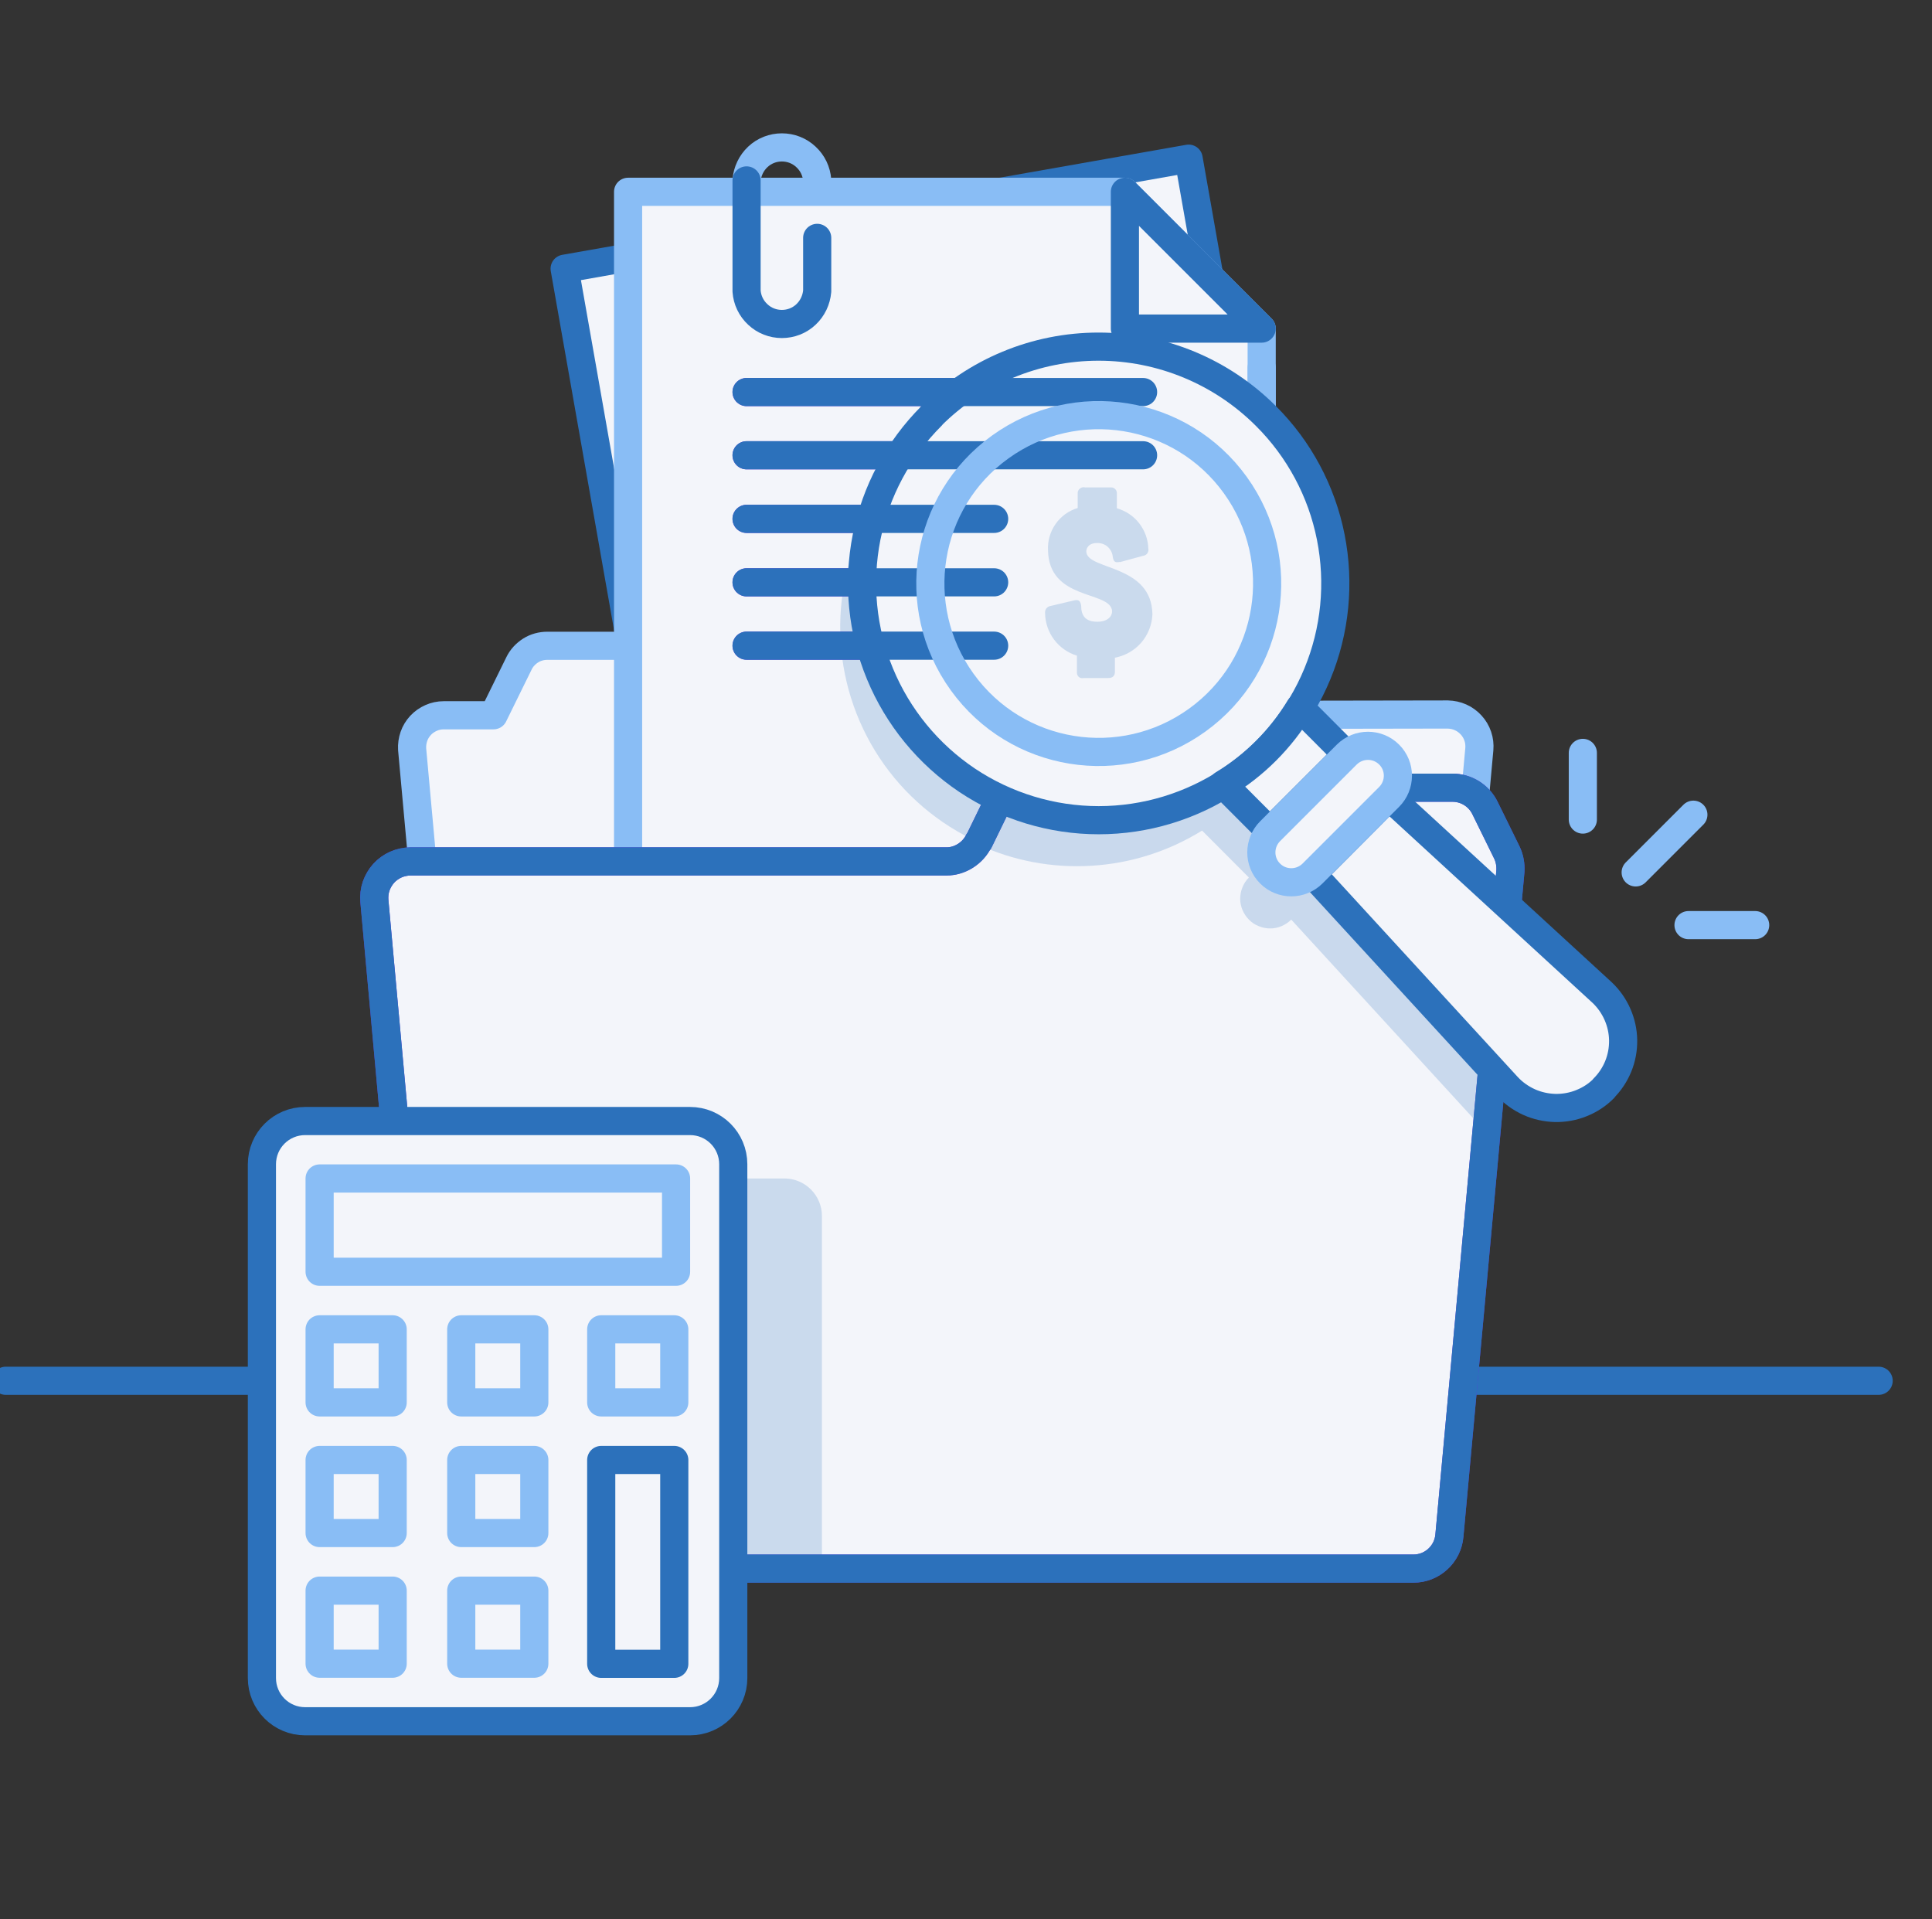 <svg xmlns="http://www.w3.org/2000/svg" id="Layer_1" viewBox="0 0 151 150"><rect x="0" y="0" width="151" height="150" fill="#333333" stroke="none"/><defs><style>      .st0, .st1 {        stroke: #2c71bb;      }      .st0, .st1, .st2, .st3, .st4, .st5 {        stroke-linecap: round;        stroke-linejoin: round;        stroke-width: 2.2px;      }      .st0, .st6, .st4, .st5 {        fill: none;      }      .st1, .st2, .st3 {        fill: #f3f5fa;      }      .st7 {        opacity: .2;      }      .st7, .st8 {        fill: #2c71bb;      }      .st8 {        opacity: .21;      }      .st2, .st4 {        stroke: #5f2ee4;      }      .st3, .st5 {        stroke: #89bdf5;      }    </style></defs><rect class="st6" x=".81" width="150" height="150"></rect><rect class="st6" x="-.65" y="10.25" width="148.57" height="125.37"></rect><path class="st3" d="M78.39,55.9l-1.99-4.05c-.2-.42-.52-.76-.91-1.01s-.85-.37-1.31-.37h-31.4c-.46,0-.92.12-1.31.37s-.71.59-.91,1.01l-1.99,4.05h-3.89c-.34,0-.68.07-.99.21-.31.14-.59.33-.82.58-.23.25-.41.54-.52.86-.11.32-.16.66-.14,1l4.49,49.32h74.43l4.49-49.32c.03-.34-.01-.69-.12-1.01-.11-.33-.29-.63-.52-.88-.23-.25-.51-.46-.83-.6-.31-.14-.65-.21-1-.22l-34.76.06Z"></path><path class="st1" d="M92.9,12.4l-48.77,8.6,10.66,60.47,48.77-8.6-10.66-60.47Z"></path><path class="st5" d="M63.87,17.4v-3.31c-.05-.7-.36-1.35-.88-1.83-.51-.48-1.18-.74-1.88-.74s-1.37.26-1.88.74c-.51.48-.82,1.13-.88,1.83"></path><path class="st3" d="M49.09,14.99v61.41h49.52V25.68l-10.69-10.69h-38.83Z"></path><path class="st7" d="M98.61,37.5c-.43-.54-.89-1.06-1.38-1.55-2.46-2.46-5.56-4.17-8.94-4.95-3.39-.78-6.92-.58-10.21.56-3.28,1.14-6.18,3.18-8.35,5.89-2.17,2.71-3.54,5.98-3.94,9.43-.4,3.45.18,6.95,1.67,10.08,1.49,3.14,3.84,5.79,6.77,7.65,2.93,1.86,6.33,2.87,9.8,2.89,3.47.02,6.89-.94,9.84-2.76l3.66,3.67c-.22.22-.39.47-.51.76-.12.28-.18.59-.18.89s.06.61.18.89c.12.28.29.54.51.76.3.28.67.48,1.07.57v-34.78Z"></path><path class="st4" d="M58.35,30.64h30.99"></path><path class="st4" d="M58.35,35.58h30.99"></path><path class="st4" d="M58.35,40.55h19.35"></path><path class="st4" d="M58.35,45.51h19.35"></path><path class="st4" d="M58.35,50.46h19.35"></path><path class="st0" d="M87.92,14.99v10.69h10.69l-10.69-10.69Z"></path><path class="st0" d="M58.35,14.1v8.65c.05.7.36,1.35.88,1.83.51.48,1.18.74,1.88.74s1.37-.26,1.88-.74c.51-.48.82-1.13.88-1.83v-4.16"></path><path class="st5" d="M98.61,28.73v47.66h-49.52"></path><path class="st0" d="M.45,107.91h146.38"></path><path class="st2" d="M76.51,65.75l1.27-2.61c.23-.47.6-.87,1.05-1.15.45-.28.97-.43,1.5-.43h33.2c.53,0,1.04.15,1.49.43.45.28.81.68,1.04,1.15l1.71,3.48c.22.46.31.96.28,1.46l-4.77,51.94c-.06.7-.39,1.36-.91,1.83-.52.48-1.2.74-1.9.74H36.6c-.71,0-1.39-.26-1.91-.74-.52-.48-.84-1.13-.91-1.83l-4.52-49.61c-.03-.39.01-.78.14-1.16.13-.37.33-.71.59-1s.59-.52.94-.68c.36-.16.75-.24,1.14-.25h41.92c.52,0,1.03-.16,1.47-.44.44-.28.8-.67,1.03-1.14Z"></path><path class="st8" d="M106.85,65.87c.44-.44.68-1.03.68-1.65,0-.62-.25-1.21-.69-1.65-.44-.44-1.03-.68-1.65-.68-.62,0-1.21.25-1.65.69l-.98-.98h-22.23c-.53,0-1.05.15-1.5.43-.45.28-.81.68-1.05,1.15l-1.27,2.61c-.04.06-.08.12-.13.18,2.79,1.3,5.85,1.88,8.92,1.69,3.07-.18,6.04-1.13,8.65-2.75l3.66,3.67c-.22.22-.39.48-.5.76-.12.28-.18.59-.18.89,0,.31.06.61.18.89.12.28.29.54.51.76s.47.39.76.5c.28.12.59.18.89.18.31,0,.61-.06.89-.18.28-.12.54-.29.76-.51l15.22,16.61s.05,0,.07,0l1.19-13.04-10.54-9.57Z"></path><path class="st7" d="M64.24,122.56v-27.53c0-.78-.31-1.52-.86-2.07-.55-.55-1.29-.86-2.07-.86h-30.07l2.55,27.81c.06.7.39,1.36.91,1.83.52.48,1.2.74,1.91.74l27.64.07Z"></path><path class="st0" d="M76.51,65.75l1.27-2.61c.23-.47.6-.87,1.05-1.15.45-.28.97-.43,1.5-.43h33.2c.53,0,1.04.15,1.49.43.45.28.81.68,1.04,1.15l1.71,3.48c.22.46.31.96.28,1.46l-4.77,51.94c-.06.7-.39,1.36-.91,1.83-.52.48-1.2.74-1.9.74H36.6c-.71,0-1.39-.26-1.91-.74-.52-.48-.84-1.13-.91-1.83l-4.52-49.61c-.03-.39.01-.78.14-1.16.13-.37.33-.71.59-1s.59-.52.94-.68c.36-.16.75-.24,1.14-.25h41.92c.52,0,1.03-.16,1.47-.44.44-.28.8-.67,1.03-1.14h0Z"></path><path class="st1" d="M125.34,85.05c.49-.49.88-1.08,1.14-1.72.26-.64.39-1.33.38-2.03-.01-.7-.16-1.38-.44-2.02-.28-.64-.68-1.21-1.18-1.69l-16.67-15.31-6,6.02,15.24,16.61c.48.52,1.06.93,1.7,1.22.64.29,1.34.44,2.04.46.7.01,1.4-.11,2.06-.38.65-.26,1.25-.65,1.74-1.15Z"></path><path class="st1" d="M72.8,32.51c-2.59,2.59-4.35,5.88-5.07,9.47-.71,3.59-.35,7.31,1.05,10.69,1.4,3.38,3.77,6.27,6.81,8.31,3.04,2.03,6.62,3.12,10.28,3.12s7.24-1.09,10.28-3.12c3.04-2.03,5.41-4.92,6.81-8.31,1.4-3.38,1.76-7.1,1.05-10.69-.71-3.59-2.48-6.89-5.07-9.47-3.47-3.47-8.17-5.42-13.08-5.42s-9.61,1.95-13.08,5.42Z"></path><path class="st1" d="M95.59,61.3l3.66,3.67,6-6-3.66-3.67c-1.48,2.46-3.54,4.52-6,6Z"></path><path class="st3" d="M105.26,58.97l-5.99,5.99c-.91.91-.92,2.4,0,3.31.91.91,2.39.91,3.31,0l5.99-5.99c.91-.91.92-2.4,0-3.31-.91-.91-2.39-.91-3.31,0Z"></path><path class="st7" d="M87.53,43.91c-.34.09-.51,0-.56-.4-.03-.31-.18-.59-.41-.79-.23-.2-.54-.3-.85-.28-.63,0-.88.45-.79.78.28,1.33,5.09.94,5.15,4.79-.03.81-.34,1.59-.87,2.21-.53.61-1.26,1.03-2.06,1.18v1.08c0,.35-.18.51-.53.51h-1.92c-.07.02-.14.01-.21,0-.07-.02-.13-.05-.18-.1-.05-.05-.09-.11-.11-.18-.02-.07-.03-.14-.02-.21v-1.26c-.72-.22-1.34-.66-1.79-1.26-.45-.6-.69-1.33-.7-2.07-.01-.13.02-.26.1-.36.08-.1.19-.17.32-.19l1.86-.44c.31-.07.48,0,.54.41,0,.79.34,1.27,1.29,1.26.95-.01,1.2-.6,1.11-.95-.32-1.46-4.92-.76-4.99-4.63-.04-.73.17-1.46.59-2.06.42-.6,1.03-1.04,1.73-1.25v-1.08c-.01-.08,0-.16.02-.23.03-.07.07-.14.13-.19.06-.05.13-.09.2-.11.08-.02.16-.02.23,0h1.96c.07,0,.14,0,.21.02.07.02.13.06.18.11.05.05.09.11.11.18.02.07.03.14.02.21v1.11c.69.2,1.31.61,1.75,1.18.44.57.69,1.26.71,1.98.01.06.02.13,0,.19s-.04.13-.08.18c-.04.05-.09.1-.15.13-.06.03-.12.05-.19.06l-1.84.5Z"></path><path class="st0" d="M58.35,30.64h30.99"></path><path class="st0" d="M58.35,35.58h30.99"></path><path class="st0" d="M58.35,40.55h19.35"></path><path class="st0" d="M58.35,45.51h19.35"></path><path class="st0" d="M58.35,50.46h19.35"></path><path class="st5" d="M93.57,56.28c5.9-4.25,7.23-12.47,2.98-18.37-4.25-5.9-12.47-7.23-18.37-2.98-5.9,4.25-7.23,12.47-2.98,18.37,4.25,5.9,12.47,7.23,18.37,2.98Z"></path><path class="st1" d="M53.93,87.61h-30.08c-1.87,0-3.38,1.51-3.38,3.38v40.15c0,1.87,1.51,3.38,3.38,3.38h30.08c1.87,0,3.38-1.51,3.38-3.38v-40.15c0-1.87-1.51-3.38-3.38-3.38Z"></path><path class="st5" d="M52.84,92.1h-27.86v7.29h27.86v-7.29Z"></path><path class="st5" d="M30.69,103.89h-5.71v5.71h5.71v-5.71Z"></path><path class="st5" d="M41.76,103.89h-5.71v5.71h5.71v-5.71Z"></path><path class="st5" d="M52.7,103.89h-5.71v5.71h5.71v-5.71Z"></path><path class="st5" d="M30.69,114.1h-5.71v5.71h5.71v-5.71Z"></path><path class="st5" d="M41.76,114.1h-5.71v5.71h5.71v-5.71Z"></path><path class="st5" d="M30.69,124.31h-5.71v5.71h5.71v-5.71Z"></path><path class="st5" d="M41.76,124.31h-5.71v5.71h5.71v-5.71Z"></path><path class="st1" d="M52.7,114.1h-5.71v15.93h5.71v-15.93Z"></path><path class="st5" d="M132.35,63.67l-4.51,4.51"></path><path class="st5" d="M137.18,72.3h-5.21"></path><path class="st5" d="M123.71,58.84v5.21"></path></svg>